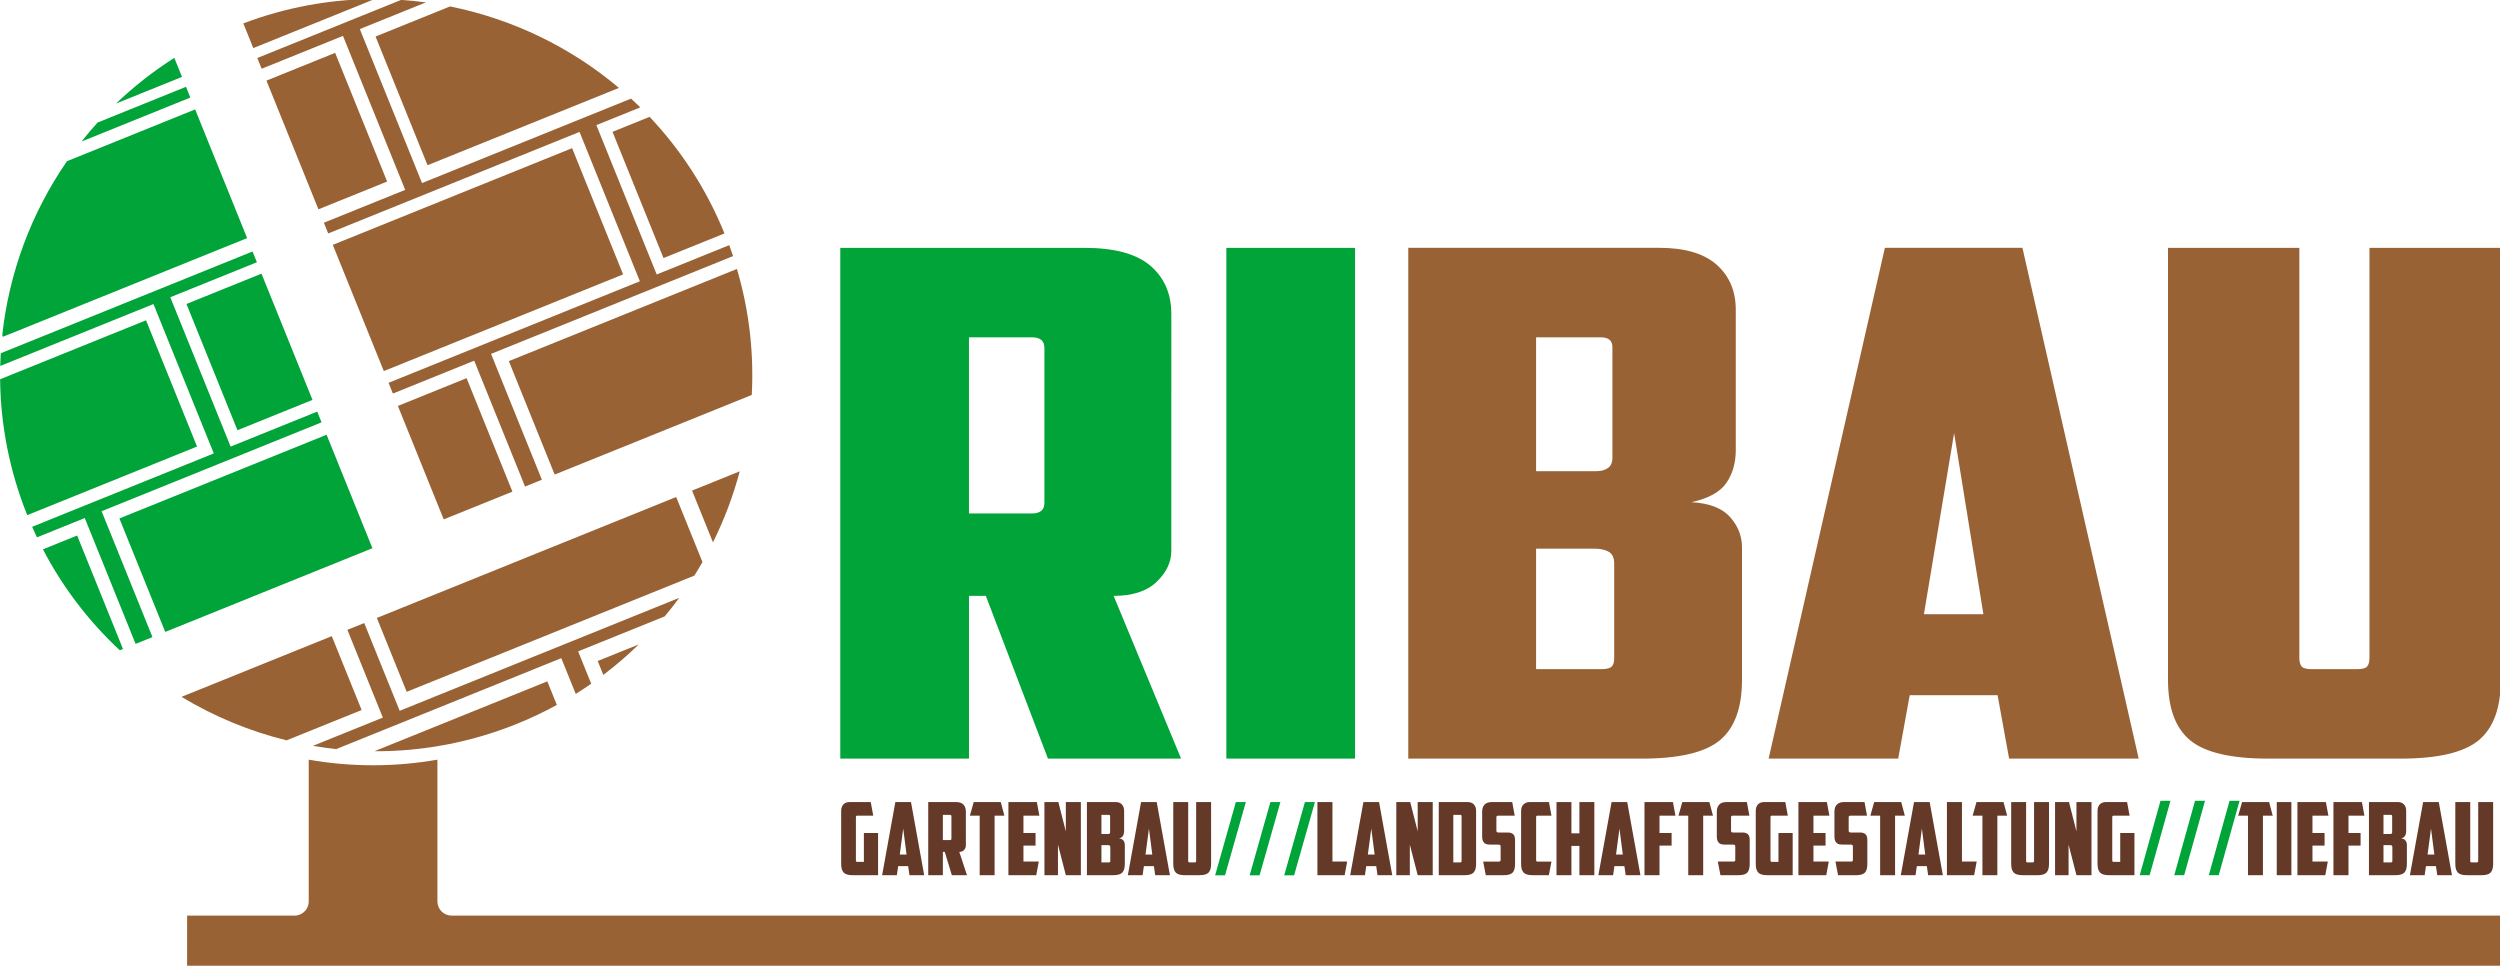 <?xml version="1.0" encoding="UTF-8" standalone="no"?>
<svg
   xmlns:dc="http://purl.org/dc/elements/1.1/"
   xmlns:cc="http://creativecommons.org/ns#"
   xmlns:rdf="http://www.w3.org/1999/02/22-rdf-syntax-ns#"
   xmlns:svg="http://www.w3.org/2000/svg"
   xmlns="http://www.w3.org/2000/svg"
   xmlns:sodipodi="http://sodipodi.sourceforge.net/DTD/sodipodi-0.dtd"
   xmlns:inkscape="http://www.inkscape.org/namespaces/inkscape"
   width="182.115mm"
   height="70.373mm"
   viewBox="0 0 182.115 70.373"
   version="1.1"
   id="svg8"
   inkscape:version="1.0.2 (e86c870879, 2021-01-15)"
   sodipodi:docname="logo.svg">
  <defs
     id="defs2" />
  <sodipodi:namedview
     id="base"
     pagecolor="#ffffff"
     bordercolor="#666666"
     borderopacity="1.0"
     inkscape:pageopacity="0.0"
     inkscape:pageshadow="2"
     inkscape:zoom="0.7"
     inkscape:cx="9.3425875"
     inkscape:cy="-105.44933"
     inkscape:document-units="mm"
     inkscape:current-layer="layer1"
     inkscape:document-rotation="0"
     showgrid="false"
     fit-margin-top="0"
     fit-margin-left="0"
     fit-margin-right="0"
     fit-margin-bottom="0"
     inkscape:window-width="1920"
     inkscape:window-height="1017"
     inkscape:window-x="1912"
     inkscape:window-y="1063"
     inkscape:window-maximized="1" />
  <g
     inkscape:label="Ebene 1"
     inkscape:groupmode="layer"
     id="layer1"
     transform="translate(-14.776,-13.195)">
    <g
       id="g843"
       transform="matrix(0.353,0,0,-0.353,0.833,122.381)">
      <path
         d="m 507.754,143.797 0.749,-2.812 h -2.019 V 128.704 h -3.082 v 12.281 h -2.02 l 0.794,2.812 z m -35.405,-1.832 c 0,0.553 0.148,0.998 0.446,1.332 0.301,0.332 0.748,0.5 1.347,0.5 h 4.308 l 0.519,-2.812 h -3.308 c -0.18,0 -0.272,-0.097 -0.272,-0.291 v -8.951 c 0,-0.196 0.091,-0.291 0.272,-0.291 h 1.373 v 5.953 h 2.934 v -8.701 h -5.265 c -0.875,0 -1.488,0.18 -1.833,0.541 -0.345,0.359 -0.52,0.957 -0.52,1.788 z m -8.764,1.832 h 2.872 l 1.542,-6.058 v 6.058 h 3.104 V 128.704 h -3.104 l -1.624,6.307 v -6.307 h -2.789 z m -6.703,-15.093 c -0.874,0 -1.486,0.18 -1.832,0.542 -0.347,0.361 -0.52,0.955 -0.52,1.791 v 12.761 h 3.082 v -12.117 c 0,-0.112 0.016,-0.195 0.051,-0.249 0.033,-0.055 0.115,-0.085 0.239,-0.085 h 1.062 c 0.124,0 0.204,0.03 0.239,0.085 0.034,0.055 0.05,0.138 0.05,0.249 v 12.117 h 3.084 V 131.036 c 0,-0.836 -0.175,-1.43 -0.521,-1.791 -0.347,-0.362 -0.958,-0.542 -1.832,-0.542 z m -3.934,15.093 0.749,-2.812 h -2.018 V 128.704 h -3.082 v 12.281 h -2.021 l 0.794,2.812 z m -11.679,0 h 3.102 v -12.282 h 3.04 l -0.523,-2.811 h -5.619 z M 435.397,132.971 h 1.396 l -0.689,5.349 z m -0.332,-2.394 -0.271,-1.873 h -3.041 l 2.729,15.091 h 3.226 l 2.725,-15.091 h -3.038 l -0.271,1.873 z m -3.228,13.22 0.75,-2.812 h -2.016 V 128.704 h -3.083 v 12.281 h -2.021 l 0.794,2.812 z m -13.031,-15.093 -0.541,2.81 h 3.248 c 0.236,0 0.352,0.102 0.352,0.311 v 2.749 c 0,0.208 -0.04,0.332 -0.123,0.375 -0.083,0.041 -0.229,0.063 -0.437,0.063 h -1.563 c -0.222,0 -0.435,0.016 -0.636,0.051 -0.2,0.034 -0.381,0.114 -0.538,0.239 -0.159,0.126 -0.286,0.3 -0.376,0.52 -0.09,0.222 -0.135,0.521 -0.135,0.897 v 5.12 c 0,0.598 0.164,1.073 0.489,1.427 0.326,0.351 0.843,0.531 1.551,0.531 h 4.164 l 0.52,-2.812 h -3.415 c -0.249,0 -0.373,-0.11 -0.373,-0.332 v -2.748 c 0,-0.154 0.037,-0.258 0.115,-0.312 0.074,-0.057 0.19,-0.083 0.34,-0.083 h 1.896 c 0.485,0 0.857,-0.115 1.113,-0.344 0.257,-0.23 0.386,-0.628 0.386,-1.198 v -4.976 c 0,-0.832 -0.171,-1.421 -0.51,-1.768 -0.34,-0.347 -0.94,-0.52 -1.802,-0.52 z m -8.182,15.093 h 5.872 l 0.519,-2.812 h -3.288 v -3.58 h 2.498 v -2.603 h -2.498 v -3.287 h 3.163 l -0.519,-2.811 h -5.747 z m -8.805,-1.832 c 0,0.553 0.149,0.998 0.447,1.332 0.299,0.332 0.746,0.5 1.345,0.5 h 4.309 l 0.52,-2.812 h -3.309 c -0.181,0 -0.27,-0.097 -0.27,-0.291 v -8.951 c 0,-0.196 0.089,-0.291 0.27,-0.291 h 1.373 v 5.953 h 2.934 v -8.701 h -5.266 c -0.874,0 -1.486,0.18 -1.833,0.541 -0.347,0.359 -0.519,0.957 -0.519,1.788 z m -7.286,-13.261 -0.541,2.81 h 3.248 c 0.238,0 0.353,0.102 0.353,0.311 v 2.749 c 0,0.208 -0.04,0.332 -0.124,0.375 -0.083,0.041 -0.229,0.063 -0.436,0.063 h -1.563 c -0.22,0 -0.433,0.016 -0.636,0.051 -0.2,0.034 -0.379,0.114 -0.54,0.239 -0.158,0.126 -0.283,0.3 -0.373,0.52 -0.09,0.222 -0.136,0.521 -0.136,0.897 v 5.12 c 0,0.598 0.163,1.073 0.489,1.427 0.326,0.351 0.842,0.531 1.551,0.531 h 4.163 l 0.52,-2.812 h -3.413 c -0.249,0 -0.373,-0.11 -0.373,-0.332 v -2.748 c 0,-0.154 0.037,-0.258 0.114,-0.312 0.076,-0.057 0.189,-0.083 0.342,-0.083 h 1.895 c 0.486,0 0.857,-0.115 1.113,-0.344 0.258,-0.23 0.386,-0.628 0.386,-1.198 v -4.976 c 0,-0.832 -0.172,-1.421 -0.51,-1.768 -0.34,-0.347 -0.94,-0.52 -1.802,-0.52 z m -2.29,15.093 0.749,-2.812 h -2.018 V 128.704 h -3.083 v 12.281 h -2.021 l 0.794,2.812 z m -13.386,0 h 5.872 l 0.518,-2.812 h -3.288 v -3.58 h 2.499 v -2.603 h -2.499 v -6.098 h -3.102 z m -5.871,-10.826 h 1.396 l -0.688,5.349 z m -0.332,-2.394 -0.271,-1.873 h -3.041 l 2.729,15.091 h 3.225 l 2.725,-15.091 h -3.037 l -0.272,1.873 z m -4.143,-1.873 h -3.083 v 6.037 h -1.645 v -6.037 h -3.08 v 15.093 h 3.08 v -6.453 h 1.645 v 6.453 h 3.083 z m -12.762,0 c -0.873,0 -1.486,0.18 -1.832,0.542 -0.348,0.361 -0.52,0.955 -0.52,1.791 v 10.908 c 0,0.594 0.169,1.053 0.51,1.372 0.339,0.321 0.758,0.48 1.259,0.48 h 3.978 l 0.519,-2.812 h -2.894 c -0.18,0 -0.271,-0.096 -0.271,-0.29 v -8.891 c 0,-0.195 0.091,-0.291 0.271,-0.291 h 2.894 l -0.542,-2.81 z m -9.639,0 -0.541,2.81 h 3.248 c 0.237,0 0.354,0.102 0.354,0.311 v 2.749 c 0,0.208 -0.042,0.332 -0.126,0.375 -0.083,0.041 -0.228,0.063 -0.435,0.063 h -1.563 c -0.222,0 -0.433,0.016 -0.636,0.051 -0.201,0.034 -0.382,0.114 -0.539,0.239 -0.159,0.126 -0.286,0.3 -0.376,0.52 -0.091,0.222 -0.135,0.521 -0.135,0.897 v 5.12 c 0,0.598 0.163,1.073 0.489,1.427 0.327,0.351 0.844,0.531 1.552,0.531 h 4.162 l 0.519,-2.812 h -3.413 c -0.248,0 -0.372,-0.11 -0.372,-0.332 v -2.748 c 0,-0.154 0.037,-0.258 0.114,-0.312 0.075,-0.057 0.189,-0.083 0.341,-0.083 h 1.896 c 0.485,0 0.856,-0.115 1.113,-0.344 0.257,-0.23 0.386,-0.628 0.386,-1.198 v -4.976 c 0,-0.832 -0.173,-1.421 -0.511,-1.768 -0.34,-0.347 -0.94,-0.52 -1.801,-0.52 z m -6.703,12.448 v -9.803 h 1.415 c 0.125,0 0.205,0.024 0.239,0.072 0.035,0.05 0.053,0.127 0.053,0.239 v 9.201 c 0,0.195 -0.091,0.292 -0.269,0.292 z m 4.704,-10.117 c 0,-0.831 -0.172,-1.429 -0.52,-1.79 -0.346,-0.362 -0.959,-0.542 -1.832,-0.542 h -5.353 v 15.091 h 5.914 c 0.599,0 1.044,-0.166 1.344,-0.5 0.299,-0.332 0.447,-0.775 0.447,-1.33 z m -16.467,12.762 h 2.873 l 1.543,-6.058 v 6.058 h 3.101 V 128.704 H 332.06 l -1.626,6.307 v -6.307 h -2.79 z m -5.87,-10.826 h 1.395 l -0.688,5.349 z m -0.332,-2.394 -0.27,-1.873 h -3.042 l 2.729,15.091 h 3.226 l 2.724,-15.091 h -3.038 l -0.271,1.873 z m -10.076,13.22 h 3.101 v -12.282 h 3.039 l -0.521,-2.811 h -5.619 z m -27.396,-15.093 c -0.874,0 -1.486,0.18 -1.832,0.542 -0.346,0.361 -0.52,0.955 -0.52,1.791 v 12.761 h 3.081 v -12.117 c 0,-0.112 0.019,-0.195 0.053,-0.249 0.033,-0.055 0.114,-0.085 0.239,-0.085 h 1.062 c 0.126,0 0.205,0.03 0.239,0.085 0.035,0.055 0.051,0.138 0.051,0.249 v 12.117 h 3.082 V 131.036 c 0,-0.836 -0.173,-1.43 -0.518,-1.791 -0.348,-0.362 -0.96,-0.542 -1.835,-0.542 z m -8.078,4.268 h 1.395 l -0.686,5.349 z m -0.332,-2.394 -0.271,-1.873 h -3.041 l 2.728,15.091 h 3.226 l 2.725,-15.091 h -3.038 l -0.27,1.873 z m -6.934,3.893 c 0,0.167 -0.041,0.281 -0.124,0.344 -0.083,0.063 -0.195,0.094 -0.334,0.094 h -1.373 v -3.561 h 1.519 c 0.124,0 0.208,0.024 0.25,0.073 0.043,0.049 0.062,0.13 0.062,0.239 z m -1.831,6.684 v -3.956 h 1.415 c 0.112,0 0.202,0.032 0.27,0.093 0.068,0.061 0.104,0.164 0.104,0.302 v 3.268 c 0,0.195 -0.091,0.292 -0.27,0.292 z m 4.683,-3.331 c 0,-0.377 -0.073,-0.697 -0.218,-0.969 -0.143,-0.27 -0.421,-0.46 -0.823,-0.574 0.418,-0.027 0.718,-0.173 0.906,-0.437 0.187,-0.263 0.279,-0.56 0.279,-0.894 v -3.913 c 0,-0.835 -0.172,-1.432 -0.519,-1.791 -0.347,-0.362 -0.956,-0.541 -1.832,-0.541 h -5.473 v 15.093 h 5.891 c 0.597,0 1.044,-0.168 1.341,-0.502 0.298,-0.331 0.449,-0.775 0.449,-1.331 z m -16.446,5.974 h 2.872 l 1.543,-6.058 v 6.058 h 3.101 V 128.704 h -3.101 l -1.626,6.307 v -6.307 h -2.789 z m -7.432,0 h 5.872 l 0.519,-2.812 h -3.289 v -3.58 h 2.499 v -2.603 h -2.499 v -3.287 h 3.165 l -0.52,-2.811 h -5.747 z m -1.582,0 0.75,-2.812 h -2.019 V 128.704 h -3.082 v 12.281 h -2.02 l 0.792,2.812 z M 234.07,141.152 v -5.204 h 1.477 c 0.194,0 0.292,0.104 0.292,0.311 v 4.582 c 0,0.207 -0.099,0.31 -0.292,0.31 z m 4.746,-6.308 c 0,-0.331 -0.114,-0.639 -0.344,-0.914 -0.229,-0.277 -0.563,-0.418 -1.01,-0.418 l 1.583,-4.809 h -3.124 l -1.457,4.809 H 234.07 v -4.809 h -3.019 v 15.091 h 5.724 c 0.708,0 1.225,-0.174 1.551,-0.53 0.326,-0.353 0.489,-0.828 0.489,-1.426 z m -13.637,-1.873 h 1.396 l -0.689,5.349 z m -0.331,-2.394 -0.272,-1.873 h -3.04 l 2.728,15.091 h 3.227 l 2.725,-15.091 h -3.039 l -0.271,1.873 z m -11.764,11.388 c 0,0.553 0.149,0.998 0.447,1.332 0.302,0.332 0.748,0.5 1.345,0.5 h 4.309 l 0.519,-2.812 h -3.309 c -0.181,0 -0.271,-0.097 -0.271,-0.291 v -8.951 c 0,-0.196 0.09,-0.291 0.271,-0.291 h 1.375 v 5.953 h 2.931 v -8.701 h -5.265 c -0.873,0 -1.486,0.18 -1.833,0.541 -0.345,0.359 -0.52,0.957 -0.52,1.788 z m 335.454,-13.261 c -0.876,0 -1.488,0.18 -1.834,0.542 -0.347,0.361 -0.52,0.955 -0.52,1.791 v 12.761 h 3.082 v -12.117 c 0,-0.112 0.016,-0.195 0.051,-0.249 0.033,-0.055 0.114,-0.085 0.239,-0.085 h 1.06 c 0.126,0 0.206,0.03 0.24,0.085 0.035,0.055 0.052,0.138 0.052,0.249 v 12.117 h 3.082 V 131.036 c 0,-0.836 -0.173,-1.43 -0.519,-1.791 -0.346,-0.362 -0.959,-0.542 -1.832,-0.542 z m -8.079,4.268 h 1.396 l -0.688,5.349 z m -0.332,-2.394 -0.271,-1.873 h -3.041 l 2.728,15.091 h 3.226 l 2.726,-15.091 h -3.038 l -0.27,1.873 z m -6.934,3.893 c 0,0.167 -0.041,0.281 -0.124,0.344 -0.085,0.063 -0.198,0.094 -0.335,0.094 h -1.374 v -3.561 h 1.52 c 0.123,0 0.207,0.024 0.249,0.073 0.043,0.049 0.063,0.13 0.063,0.239 z m -1.832,6.684 v -3.956 h 1.415 c 0.113,0 0.203,0.032 0.271,0.093 0.068,0.061 0.105,0.164 0.105,0.302 v 3.268 c 0,0.195 -0.091,0.292 -0.271,0.292 z m 4.684,-3.331 c 0,-0.377 -0.071,-0.697 -0.218,-0.969 -0.144,-0.27 -0.421,-0.46 -0.823,-0.574 0.416,-0.027 0.717,-0.173 0.905,-0.437 0.189,-0.263 0.281,-0.56 0.281,-0.894 v -3.913 c 0,-0.835 -0.174,-1.432 -0.52,-1.791 -0.347,-0.362 -0.956,-0.541 -1.833,-0.541 h -5.473 v 15.093 h 5.892 c 0.596,0 1.043,-0.168 1.34,-0.502 0.299,-0.331 0.449,-0.775 0.449,-1.331 z m -15.011,5.974 h 5.873 l 0.519,-2.812 h -3.288 v -3.58 h 2.498 v -2.603 h -2.498 v -6.098 h -3.104 z m -7.432,0 h 5.873 l 0.52,-2.812 h -3.29 v -3.58 h 2.5 v -2.603 h -2.5 v -3.287 h 3.166 l -0.521,-2.811 h -5.747 z m -4.265,0 h 3.019 v -15.093 h -3.019 z"
         style="fill:#643928;fill-opacity:1;fill-rule:nonzero;stroke:none"
         id="path845" />
      <path
         d="m 63.446,287.942 13.61,5.499 -1.587,3.926 c -4.363,-2.771 -8.381,-5.934 -12.023,-9.425 z M 501.659,144.049 497.36,128.704 h -2.045 l 4.281,15.345 z m -7.129,0 -4.298,-15.345 h -2.044 l 4.28,15.345 z m -7.127,0 -4.3,-15.345 h -2.044 l 4.281,15.345 z m -176.552,-0.252 -4.298,-15.128 h -2.044 l 4.28,15.128 z m -7.126,0 -4.3,-15.128 h -2.045 l 4.282,15.128 z m -7.129,0 -4.299,-15.128 h -2.043 l 4.282,15.128 z m -4.024,114.367 h 26.557 V 152.756 h -26.557 z m -53.114,-18.465 v -36.348 h 13.003 c 1.709,0 2.566,0.728 2.566,2.182 v 31.985 c 0,1.453 -0.857,2.181 -2.566,2.181 z m 41.757,-44.052 c 0,-2.325 -1.006,-4.463 -3.02,-6.398 -2.016,-1.941 -4.976,-2.908 -8.883,-2.908 l 13.92,-33.585 h -27.473 l -12.822,33.585 h -3.478 V 152.756 H 212.902 c 0,39.377 0,68.705 0,105.406 h 50.368 c 6.227,0 10.774,-1.235 13.643,-3.707 2.869,-2.472 4.304,-5.794 4.304,-9.959 z M 64.218,175.117 c -6.301,5.866 -11.7,12.856 -15.856,20.83 l 7.056,2.851 9.46,-23.414 z M 47.13,198.423 c -0.343,0.718 -0.676,1.441 -0.999,2.174 l 37.486,15.146 -12.453,30.821 -31.62,-12.775 c 0.022,0.875 0.058,1.75 0.109,2.622 l 51.961,20.994 0.895,-2.216 -17.87,-7.22 12.452,-30.821 17.87,7.22 0.895,-2.216 L 60.465,203.81 70.958,177.84 67.483,176.435 56.99,202.406 Z m -2.012,4.579 c -3.691,9.2 -5.496,18.691 -5.596,28.043 l 30.113,12.167 10.525,-26.051 z m -5.153,37.13 c 1.39,12.909 6.008,25.273 13.352,35.91 l 26.451,10.687 5.629,-13.933 5.101,-12.625 -50.402,-20.363 z m 16.354,39.972 c 1.059,1.339 2.163,2.646 3.313,3.916 l 18.251,7.374 0.895,-2.216 z m 50.574,-60.51 -42.755,-17.274 9.46,-23.414 30.83,12.456 11.925,4.818 z m -18.392,0.935 -10.525,26.051 15.486,6.256 0.384,-0.951 10.141,-25.1 z"
         style="fill:#00a438;fill-opacity:1;fill-rule:evenodd;stroke:none"
         id="path847" />
      <path
         d="m 108.175,258.782 49.384,19.953 10.525,-26.051 -49.383,-19.952 z m 11.214,13.061 -10.73,26.559 -14.177,-5.728 10.73,-26.559 z M 98.646,156.53 c -7.64,1.88 -14.959,4.908 -21.69,8.974 l 31.01,12.529 6.16,-15.248 z m 55.765,7.305 c -2.629,-1.436 -5.365,-2.739 -8.21,-3.889 -9.656,-3.901 -19.635,-5.715 -29.442,-5.664 l 35.687,14.418 z m 16.904,12.489 c -2.289,-2.233 -4.729,-4.336 -7.313,-6.292 l -1.159,2.869 z m 8.346,9.608 c -0.955,-1.302 -1.952,-2.576 -2.99,-3.82 l -17.869,-7.22 2.699,-6.678 c -1.043,-0.725 -2.107,-1.427 -3.193,-2.105 l -2.982,7.379 -46.44,-18.763 c -1.611,0.174 -3.213,0.398 -4.805,0.671 l 14.422,5.827 -7.317,18.111 3.475,1.404 7.317,-18.111 z m 12.491,26.113 c -1.344,-5.063 -3.199,-9.975 -5.523,-14.661 l -4.317,10.685 z m -0.579,41.762 c 2.55,-8.623 3.52,-17.402 3.062,-25.999 l -40.672,-16.433 -9.46,23.414 z m -18.022,31.388 c 6.426,-6.796 11.72,-14.877 15.455,-24.059 l -12.582,-5.083 -10.525,26.051 z m -41.18,22.786 c 12.801,-2.576 24.824,-8.352 34.853,-16.812 l -39.494,-15.957 -10.73,26.559 z m -10.085,1.352 c 1.71,-0.115 3.412,-0.288 5.104,-0.515 l -13.639,-5.511 12.838,-31.775 43.141,17.43 c 0.643,-0.591 1.276,-1.195 1.899,-1.81 l -9.064,-3.662 12.453,-30.821 13.389,5.409 1.583,0.64 c 0.275,-0.747 0.538,-1.501 0.79,-2.258 l -1.478,-0.597 -48.47,-19.583 10.493,-25.971 -3.476,-1.404 -10.493,25.971 -16.781,-6.78 -0.895,2.216 1.873,0.757 49.99,20.197 -12.453,30.821 -51.863,-20.954 -0.895,2.215 16.781,6.78 -12.838,31.774 -16.782,-6.78 -0.895,2.216 z M 89.712,304.48 c 8.754,3.312 17.75,4.936 26.621,5.024 l 0.068,-0.167 -24.63,-9.951 z m 55.532,-96.627 -9.46,23.414 -14.177,-5.728 9.46,-23.414 z m 39.219,-14.537 c -0.539,-0.943 -1.101,-1.872 -1.68,-2.792 l -59.357,-23.982 -6.16,15.248 61.771,24.957 z m 323.125,-40.559 c -7.691,0 -13.067,1.258 -16.118,3.779 -3.053,2.521 -4.577,6.688 -4.577,12.504 v 89.124 h 27.105 v -84.618 c 0,-0.774 0.151,-1.359 0.456,-1.745 0.305,-0.388 1.009,-0.581 2.11,-0.581 h 9.337 c 1.1,0 1.801,0.192 2.106,0.581 0.306,0.386 0.459,0.971 0.459,1.745 v 84.618 h 27.107 v -89.124 c 0,-5.816 -1.527,-9.983 -4.579,-12.504 -3.055,-2.521 -8.427,-3.779 -16.118,-3.779 z m -71.063,29.805 h 12.272 l -6.044,37.365 z m -2.931,-16.72 -2.379,-13.084 h -26.74 l 23.992,105.408 h 28.387 L 480.847,152.756 H 454.106 l -2.382,13.084 z m -60.987,27.187 c 0,1.165 -0.368,1.961 -1.099,2.399 -0.731,0.436 -1.713,0.653 -2.931,0.653 h -12.088 v -24.861 h 13.37 c 1.102,0 1.831,0.168 2.199,0.51 0.365,0.338 0.549,0.893 0.549,1.672 z m -16.118,46.669 v -27.622 h 12.455 c 0.977,0 1.769,0.217 2.381,0.654 0.608,0.436 0.914,1.138 0.914,2.108 v 22.826 c 0,1.356 -0.794,2.034 -2.38,2.034 z m 41.209,-23.262 c 0,-2.616 -0.639,-4.871 -1.924,-6.76 -1.281,-1.888 -3.695,-3.224 -7.232,-4 3.662,-0.195 6.316,-1.212 7.965,-3.051 1.647,-1.843 2.474,-3.925 2.474,-6.253 v -27.332 c 0,-5.816 -1.531,-9.984 -4.579,-12.505 -3.055,-2.521 -8.426,-3.779 -16.117,-3.779 h -48.17 v 105.409 h 51.833 c 5.25,0 9.184,-1.165 11.812,-3.491 2.623,-2.325 3.937,-5.428 3.937,-9.304 z M 78.109,110.023 H 555.753 v 10.342 h -416.972 -5.546 -0.562 c -1.601,0 -2.909,1.309 -2.909,2.909 v 1.76 c 0,4.393 0,8.177 0,12.57 v 6.62 8.318 c -4.315,-0.758 -8.749,-1.156 -13.279,-1.156 -4.53,0 -8.967,0.398 -13.278,1.156 v -8.318 -19.092 -1.859 c 0,-1.469 -1.102,-2.692 -2.52,-2.883 l -0.068,-0.026 h -0.321 -6.108 -16.079 z"
         style="fill:#996234;fill-opacity:1;fill-rule:evenodd;stroke:none"
         id="path849" />
    </g>
  </g>
</svg>
